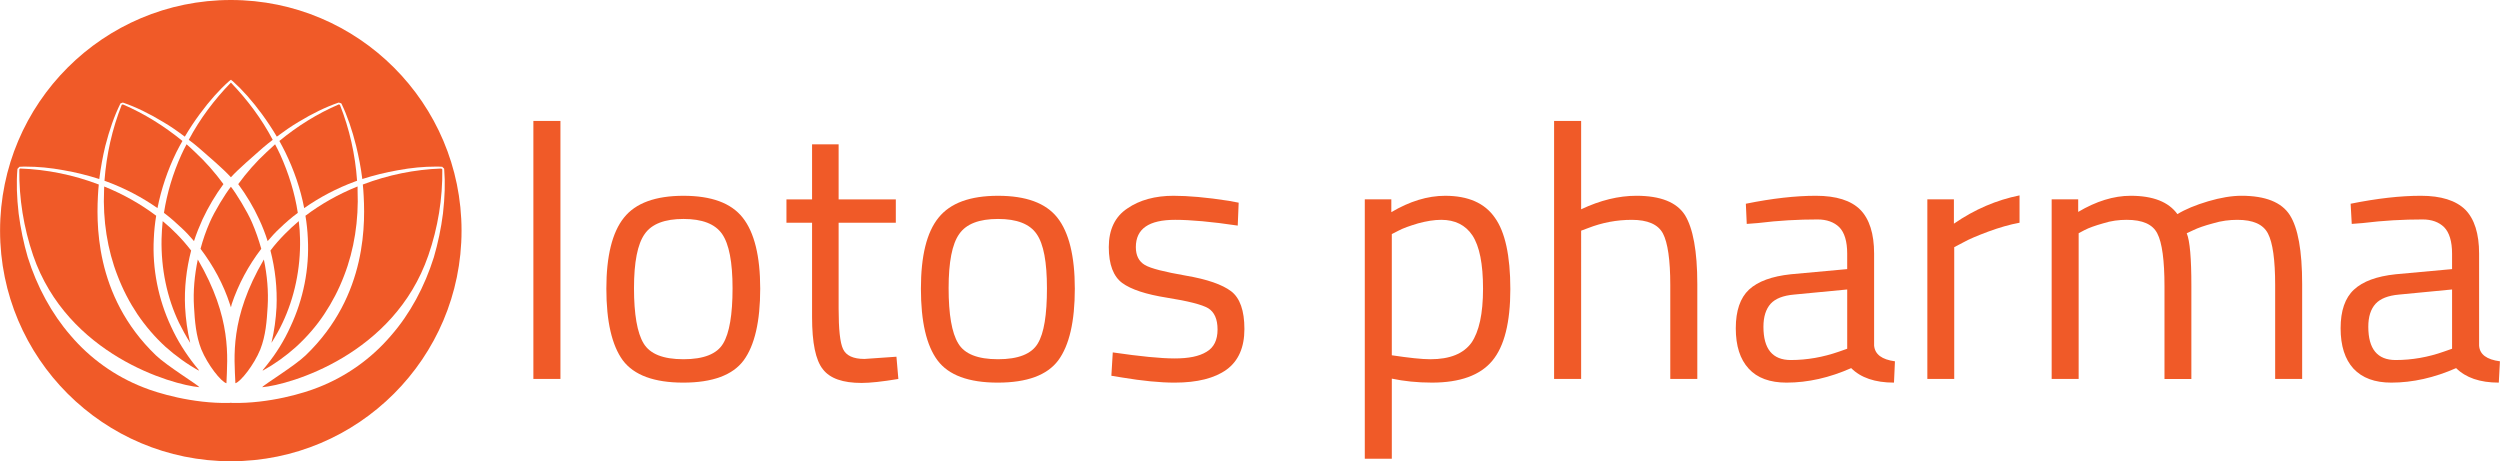 <?xml version="1.0" encoding="utf-8"?>
<!-- Generator: Adobe Illustrator 16.0.0, SVG Export Plug-In . SVG Version: 6.00 Build 0)  -->
<!DOCTYPE svg PUBLIC "-//W3C//DTD SVG 1.1//EN" "http://www.w3.org/Graphics/SVG/1.1/DTD/svg11.dtd">
<svg version="1.1" id="Layer_1" xmlns="http://www.w3.org/2000/svg" xmlns:xlink="http://www.w3.org/1999/xlink" x="0px" y="0px"
	 width="271px" height="50px" viewBox="0 0 271 50" enable-background="new 0 0 271 50" xml:space="preserve">
<g>
	<g>
		<path fill="#F05A28" d="M17.772,23.073c0.692,0.52,1.349,1.104,1.964,1.688c0.468,0.432,0.882,0.9,1.294,1.376
			c0.262-0.826,0.588-1.617,0.93-2.374c0.623-1.325,1.382-2.61,2.261-3.805c-0.898-1.227-1.916-2.397-3.07-3.465
			c-0.289-0.274-0.6-0.576-0.927-0.853c-0.191,0.374-0.387,0.724-0.55,1.104C18.739,18.803,18.104,20.938,17.772,23.073z"/>
		<path fill="#F05A28" d="M25.03,19.215c0.861-0.947,2.344-2.195,3.446-3.179c0.342-0.312,0.727-0.586,1.088-0.878
			c-1.193-2.274-2.773-4.378-4.534-6.202c-1.779,1.824-3.361,3.928-4.567,6.202c0.379,0.292,0.759,0.566,1.101,0.878
			C22.688,17.02,24.166,18.268,25.03,19.215z"/>
		<path fill="#F05A28" d="M19.153,25.364c-0.467-0.482-0.984-0.955-1.518-1.394c-0.066,0.655-0.103,1.275-0.122,1.929
			c-0.063,3.238,0.59,6.374,1.896,9.1c0.366,0.736,0.761,1.46,1.208,2.168c-0.312-1.291-0.482-2.585-0.553-3.859
			c-0.101-2.069,0.139-4.152,0.655-6.149C20.236,26.537,19.72,25.927,19.153,25.364z"/>
		<path fill="#F05A28" d="M30.625,34.999c1.291-2.726,1.967-5.861,1.899-9.1c-0.013-0.653-0.053-1.273-0.139-1.929
			c-0.515,0.438-1.027,0.911-1.506,1.394c-0.55,0.562-1.099,1.173-1.562,1.794c0.516,1.997,0.747,4.08,0.657,6.149
			c-0.068,1.274-0.239,2.568-0.551,3.859C29.869,36.459,30.283,35.735,30.625,34.999z"/>
		<path fill="#F05A28" d="M32.974,22.559c1.668-1.171,3.53-2.153,5.492-2.877c0.088-0.038,0.178-0.062,0.241-0.088
			c-0.198-2.849-0.821-5.608-1.858-8.226l-0.117-0.053c-2.325,1-4.479,2.342-6.448,3.965c0.224,0.395,0.432,0.81,0.638,1.214
			C31.871,18.44,32.577,20.482,32.974,22.559z"/>
		<path fill="#F05A28" d="M33.111,23.385c0.137,0.826,0.225,1.653,0.259,2.479c0.174,3.273-0.484,6.567-1.883,9.545
			c-0.667,1.482-1.531,2.878-2.566,4.168c-0.132,0.172-0.258,0.326-0.392,0.483c-0.041,0.035-0.041,0.084-0.053,0.121
			c1.305-0.724,2.53-1.603,3.62-2.585c1.151-1.051,2.188-2.238,3.045-3.529c0.861-1.295,1.59-2.688,2.153-4.171
			c1.105-2.827,1.598-6.039,1.468-9.253c0-0.161,0-0.281,0-0.43c-0.035,0.02-0.056,0.026-0.071,0.026
			C36.662,21.061,34.782,22.126,33.111,23.385z"/>
		<path fill="#F05A28" d="M17.071,22.559c0.409-2.076,1.098-4.118,2.05-6.064c0.206-0.404,0.427-0.819,0.655-1.214
			c-1.985-1.623-4.138-2.965-6.463-3.965l-0.119,0.053c-1.038,2.617-1.653,5.377-1.869,8.226c0.072,0.025,0.163,0.05,0.246,0.088
			C13.528,20.405,15.399,21.388,17.071,22.559z"/>
		<path fill="#F05A28" d="M25.824,19.959c0.882,1.194,1.655,2.479,2.261,3.805c0.358,0.757,0.668,1.548,0.927,2.374
			c0.412-0.476,0.821-0.944,1.294-1.376c0.603-0.584,1.271-1.169,1.975-1.688c-0.322-2.136-0.982-4.271-1.912-6.328
			c-0.176-0.38-0.358-0.729-0.55-1.104c-0.308,0.276-0.615,0.578-0.925,0.853C27.738,17.562,26.718,18.732,25.824,19.959z"/>
		<path fill="#F05A28" d="M39.329,20.001c0.019,0.213,0.041,0.404,0.054,0.601c0.228,3.333,0.518,11.413-6.243,17.91
			c-1.166,1.133-4.58,3.219-4.718,3.462c2.984-0.26,14.287-3.498,18.008-14.282c1.05-3.038,1.553-6.173,1.515-9.321l-0.103-0.103
			C44.968,18.37,42.089,18.95,39.329,20.001z"/>
		<path fill="#F05A28" d="M28.603,28.13c-3.733,6.37-3.196,10.59-3.087,13.414c0.566-0.158,2.029-2.002,2.702-3.67
			c0.583-1.483,0.703-3.068,0.794-4.618C29.112,31.566,28.962,29.846,28.603,28.13z"/>
		<path fill="#F05A28" d="M14.9,34.067c0.876,1.291,1.895,2.479,3.042,3.529c1.105,0.982,2.312,1.861,3.621,2.585
			c0-0.037-0.03-0.086-0.051-0.121c-0.118-0.157-0.264-0.312-0.395-0.483c-1.018-1.29-1.894-2.686-2.569-4.168
			c-1.396-2.978-2.048-6.271-1.875-9.545c0.035-0.826,0.121-1.653,0.257-2.479c-1.672-1.259-3.548-2.324-5.581-3.145
			c-0.024,0-0.034-0.007-0.053-0.026c-0.015,0.148-0.015,0.269-0.015,0.43c-0.141,3.214,0.356,6.426,1.465,9.253
			C13.313,31.379,14.035,32.772,14.9,34.067z"/>
		<path fill="#F05A28" d="M25.03,0C11.21,0,0.007,11.197,0.007,25.005C0.007,38.803,11.21,50,25.03,50
			c13.797,0,25.002-11.197,25.002-24.995C50.032,11.197,38.827,0,25.03,0z M47.032,27.879c-0.999,3.188-2.577,6.136-4.645,8.497
			c-2.108,2.478-4.839,4.425-7.881,5.612c-1.498,0.605-5.304,1.773-9.344,1.691c-0.053,0-0.104-0.021-0.133-0.021
			c-0.045,0-0.109,0.021-0.161,0.021c-4.027,0.082-7.838-1.086-9.334-1.691c-3.049-1.188-5.771-3.135-7.875-5.612
			c-2.055-2.361-3.653-5.309-4.652-8.497c-0.448-1.532-0.776-3.117-0.986-4.735c-0.205-1.775-0.256-3.358-0.132-4.823
			c0-0.018,0.018-0.053,0.05-0.068l0.135-0.141v-0.025h0.019l0,0c0.018-0.008,0.032-0.008,0.056-0.008
			c0.22-0.018,0.427-0.018,0.652-0.018c1.287,0,2.631,0.121,4.116,0.396c1.311,0.229,2.603,0.552,3.845,0.949
			c0.155-1.198,0.365-2.397,0.654-3.59c0.449-1.741,0.97-3.24,1.625-4.568c0-0.017,0.013-0.034,0.048-0.05l0.188-0.07H13.3l0,0
			h0.014c0-0.017,0-0.017,0-0.017l0,0l0,0l0,0h0.017c0,0.017,0,0.017,0,0.017l0,0l0,0l0,0c0,0,0,0,0.018,0
			c1.396,0.48,2.812,1.171,4.323,2.086c0.829,0.479,1.604,1.032,2.361,1.6c0.498-0.844,1.032-1.655,1.618-2.447
			c1.053-1.427,2.088-2.6,3.191-3.579c0,0,0.05-0.053,0.112-0.073V8.646c0,0.019,0.041,0.019,0.076,0.035
			c0.017-0.017,0.029-0.017,0.069-0.035v0.067c0.051,0.021,0.099,0.073,0.12,0.073c1.087,0.979,2.122,2.152,3.174,3.579
			c0.578,0.792,1.117,1.604,1.616,2.447c0.759-0.567,1.55-1.12,2.361-1.6c1.515-0.915,2.924-1.605,4.32-2.086l0,0h0.023l0,0l0,0
			c0,0,0,0,0-0.017c0,0,0,0,0.017,0l0,0l0,0c0,0,0,0,0,0.017h0.019l0,0h0.008l0.215,0.07c0.019,0.016,0.028,0.033,0.051,0.05
			c0.633,1.328,1.146,2.827,1.583,4.568c0.286,1.192,0.522,2.392,0.668,3.59c1.249-0.397,2.54-0.721,3.849-0.949
			c1.479-0.274,2.822-0.396,4.115-0.396c0.229,0,0.448,0,0.656,0.018c0,0,0.035,0,0.05,0.008l0,0l0,0h0.018v0.025l0.155,0.141
			c0.021,0.016,0.033,0.051,0.033,0.068c0.121,1.465,0.071,3.048-0.131,4.823C47.813,24.762,47.479,26.347,47.032,27.879z"/>
		<path fill="#F05A28" d="M27.309,24.101c-0.502-1.173-1.695-3.117-2.278-3.86c-0.599,0.743-1.789,2.688-2.291,3.86
			c-0.415,0.938-0.744,1.895-1.003,2.869c1.379,1.827,2.484,3.837,3.185,6.012c0.033,0.119,0.074,0.224,0.109,0.326
			c0.029-0.103,0.069-0.207,0.08-0.326c0.733-2.175,1.815-4.185,3.211-6.012C28.047,25.995,27.718,25.038,27.309,24.101z"/>
		<path fill="#F05A28" d="M10.654,20.602c0.023-0.196,0.043-0.388,0.055-0.601c-2.76-1.051-5.622-1.631-8.53-1.733L2.093,18.37
			c-0.033,3.148,0.467,6.283,1.5,9.321c3.718,10.784,15.061,14.022,18.025,14.282c-0.155-0.243-3.553-2.329-4.726-3.462
			C10.145,32.015,10.434,23.935,10.654,20.602z"/>
		<path fill="#F05A28" d="M21.03,33.256c0.088,1.55,0.209,3.135,0.794,4.618c0.688,1.668,2.136,3.512,2.721,3.67
			c0.105-2.824,0.618-7.044-3.103-13.414C21.083,29.846,20.928,31.566,21.03,33.256z"/>
	</g>
	<g>
		<path fill="#F05A28" d="M57.818,41.078V13.106h2.934v27.972H57.818z"/>
		<path fill="#F05A28" d="M65.729,31.291c0-3.529,0.635-6.112,1.91-7.698c1.26-1.587,3.43-2.37,6.447-2.37
			c3.034,0,5.168,0.783,6.422,2.37c1.259,1.586,1.899,4.169,1.899,7.698c0,3.567-0.605,6.15-1.792,7.771
			c-1.188,1.604-3.391,2.414-6.544,2.414c-3.171,0-5.348-0.811-6.557-2.414C66.331,37.441,65.729,34.858,65.729,31.291z
			 M68.725,31.238c0,2.844,0.351,4.841,1.036,5.979c0.693,1.155,2.118,1.724,4.326,1.724c2.193,0,3.636-0.568,4.306-1.709
			c0.671-1.118,1.016-3.114,1.016-5.975c0-2.843-0.377-4.805-1.134-5.894c-0.762-1.092-2.152-1.628-4.188-1.628
			c-2.027,0-3.444,0.536-4.201,1.628C69.109,26.453,68.725,28.415,68.725,31.238z"/>
		<path fill="#F05A28" d="M97.107,24.143h-6.2v9.307c0,2.233,0.153,3.7,0.48,4.387c0.33,0.708,1.102,1.072,2.32,1.072l3.467-0.241
			l0.208,2.411c-1.758,0.292-3.066,0.431-3.984,0.431c-2.029,0-3.426-0.48-4.197-1.482c-0.791-0.984-1.173-2.877-1.173-5.652V24.143
			h-2.777v-2.531h2.777v-5.97h2.879v5.97h6.2V24.143z"/>
		<path fill="#F05A28" d="M99.827,31.291c0-3.529,0.621-6.112,1.913-7.698c1.279-1.587,3.419-2.37,6.446-2.37
			c3.035,0,5.174,0.783,6.431,2.37c1.254,1.586,1.893,4.169,1.893,7.698c0,3.567-0.601,6.15-1.795,7.771
			c-1.202,1.604-3.374,2.414-6.563,2.414c-3.153,0-5.333-0.811-6.527-2.414C100.421,37.441,99.827,34.858,99.827,31.291z
			 M102.83,31.238c0,2.844,0.347,4.841,1.037,5.979c0.681,1.155,2.113,1.724,4.319,1.724c2.19,0,3.638-0.568,4.311-1.709
			c0.677-1.118,0.992-3.114,0.992-5.975c0-2.843-0.356-4.805-1.121-5.894c-0.75-1.092-2.146-1.628-4.182-1.628
			c-2.048,0-3.447,0.536-4.203,1.628C103.205,26.453,102.83,28.415,102.83,31.238z"/>
		<path fill="#F05A28" d="M127.386,23.829c-2.85,0-4.261,0.968-4.261,2.96c0,0.902,0.326,1.555,0.982,1.937
			c0.638,0.377,2.12,0.749,4.454,1.156c2.306,0.394,3.923,0.963,4.887,1.685c0.962,0.731,1.446,2.102,1.446,4.101
			c0,1.997-0.653,3.462-1.927,4.394c-1.292,0.934-3.171,1.415-5.638,1.415c-1.598,0-3.492-0.189-5.684-0.553l-1.173-0.191
			l0.152-2.532c2.971,0.433,5.199,0.654,6.704,0.654c1.52,0,2.653-0.222,3.465-0.722c0.796-0.468,1.19-1.273,1.19-2.411
			c0-1.139-0.349-1.897-1.016-2.311c-0.673-0.394-2.172-0.775-4.446-1.137c-2.296-0.361-3.912-0.895-4.877-1.602
			c-0.948-0.708-1.451-1.991-1.451-3.883c0-1.896,0.673-3.311,2.015-4.195c1.326-0.915,3.016-1.371,4.999-1.371
			c1.589,0,3.586,0.17,5.982,0.545l1.083,0.203l-0.101,2.484C131.312,24.027,129.038,23.829,127.386,23.829z"/>
		<path fill="#F05A28" d="M147.943,49.726V21.611h2.877v1.387c1.981-1.174,3.93-1.775,5.832-1.775c2.49,0,4.286,0.783,5.388,2.37
			c1.114,1.543,1.68,4.126,1.68,7.749c0,3.603-0.647,6.202-1.962,7.772c-1.304,1.565-3.497,2.361-6.529,2.361
			c-1.604,0-3.047-0.155-4.356-0.432v8.682H147.943z M156.226,23.829c-0.775,0-1.603,0.142-2.5,0.382
			c-0.909,0.273-1.615,0.518-2.132,0.794l-0.722,0.37v13.137c1.839,0.275,3.233,0.43,4.183,0.43c2.121,0,3.586-0.604,4.452-1.792
			c0.824-1.206,1.254-3.135,1.254-5.858c0-2.686-0.379-4.598-1.155-5.781C158.854,24.393,157.726,23.829,156.226,23.829z"/>
		<path fill="#F05A28" d="M171.395,41.078h-2.931V13.106h2.931v9.581c2.083-0.982,4.064-1.465,5.992-1.465
			c2.605,0,4.358,0.695,5.253,2.082c0.882,1.424,1.348,3.906,1.348,7.486v10.287h-2.93V30.882c0-2.709-0.274-4.577-0.794-5.57
			c-0.53-0.997-1.671-1.482-3.377-1.482c-1.633,0-3.215,0.299-4.751,0.899l-0.741,0.276V41.078z"/>
		<path fill="#F05A28" d="M203.153,27.484v9.977c0.088,0.962,0.85,1.515,2.259,1.705l-0.104,2.31c-2.067,0-3.603-0.537-4.64-1.572
			c-2.345,1.035-4.678,1.572-7.008,1.572c-1.796,0-3.178-0.5-4.104-1.518c-0.935-1.017-1.397-2.464-1.397-4.375
			c0-1.898,0.482-3.295,1.431-4.187c0.967-0.896,2.484-1.447,4.531-1.666l6.115-0.559v-1.688c0-1.309-0.291-2.281-0.861-2.858
			c-0.567-0.553-1.365-0.837-2.342-0.837c-2.088,0-4.223,0.113-6.461,0.389l-1.225,0.095l-0.098-2.187
			c2.856-0.579,5.389-0.863,7.592-0.863c2.209,0,3.807,0.507,4.807,1.506C202.647,23.736,203.153,25.347,203.153,27.484z
			 M191.156,35.423c0,2.398,0.98,3.604,2.965,3.604c1.757,0,3.497-0.307,5.224-0.909l0.892-0.314v-6.424l-5.771,0.553
			c-1.176,0.104-2.019,0.435-2.532,0.997C191.416,33.517,191.156,34.343,191.156,35.423z"/>
		<path fill="#F05A28" d="M208.924,41.078V21.611h2.879v2.636c2.254-1.56,4.638-2.568,7.115-3.068v2.964
			c-1.083,0.196-2.224,0.535-3.399,0.966c-1.188,0.446-2.083,0.818-2.703,1.17l-0.978,0.511v14.289H208.924z"/>
		<path fill="#F05A28" d="M225.327,41.078H222.4V21.611h2.876v1.36c1.944-1.152,3.838-1.749,5.69-1.749
			c2.429,0,4.112,0.665,5.064,1.988c0.856-0.523,1.962-0.982,3.322-1.387c1.358-0.403,2.582-0.602,3.617-0.602
			c2.59,0,4.349,0.695,5.24,2.082c0.895,1.39,1.345,3.884,1.345,7.486v10.287h-2.927V30.882c0-2.709-0.262-4.577-0.781-5.57
			c-0.517-0.997-1.616-1.482-3.31-1.482c-0.862,0-1.732,0.105-2.647,0.382c-0.915,0.244-1.603,0.483-2.101,0.724l-0.746,0.347
			c0.345,0.832,0.502,2.731,0.502,5.665v10.132h-2.914V31.024c0-2.779-0.256-4.72-0.776-5.713c-0.5-0.997-1.604-1.482-3.329-1.482
			c-0.821,0-1.683,0.105-2.544,0.382c-0.862,0.244-1.535,0.483-2.003,0.724l-0.652,0.347V41.078z"/>
		<path fill="#F05A28" d="M268.734,27.484v9.977c0.062,0.962,0.826,1.515,2.259,1.705l-0.124,2.31c-2.053,0-3.579-0.537-4.627-1.572
			c-2.354,1.035-4.698,1.572-7.024,1.572c-1.792,0-3.151-0.5-4.103-1.518c-0.925-1.017-1.393-2.464-1.393-4.375
			c0-1.898,0.483-3.295,1.448-4.187c0.967-0.896,2.459-1.447,4.514-1.666l6.12-0.559v-1.688c0-1.309-0.294-2.281-0.861-2.858
			c-0.568-0.553-1.348-0.837-2.322-0.837c-2.095,0-4.248,0.113-6.483,0.389l-1.209,0.095l-0.121-2.187
			c2.879-0.579,5.392-0.863,7.617-0.863c2.191,0,3.792,0.507,4.812,1.506C268.233,23.736,268.734,25.347,268.734,27.484z
			 M256.724,35.423c0,2.398,0.979,3.604,2.961,3.604c1.779,0,3.522-0.307,5.224-0.909l0.896-0.314v-6.424l-5.753,0.553
			c-1.174,0.104-2.023,0.435-2.54,0.997C256.981,33.517,256.724,34.343,256.724,35.423z"/>
	</g>
</g>
</svg>
